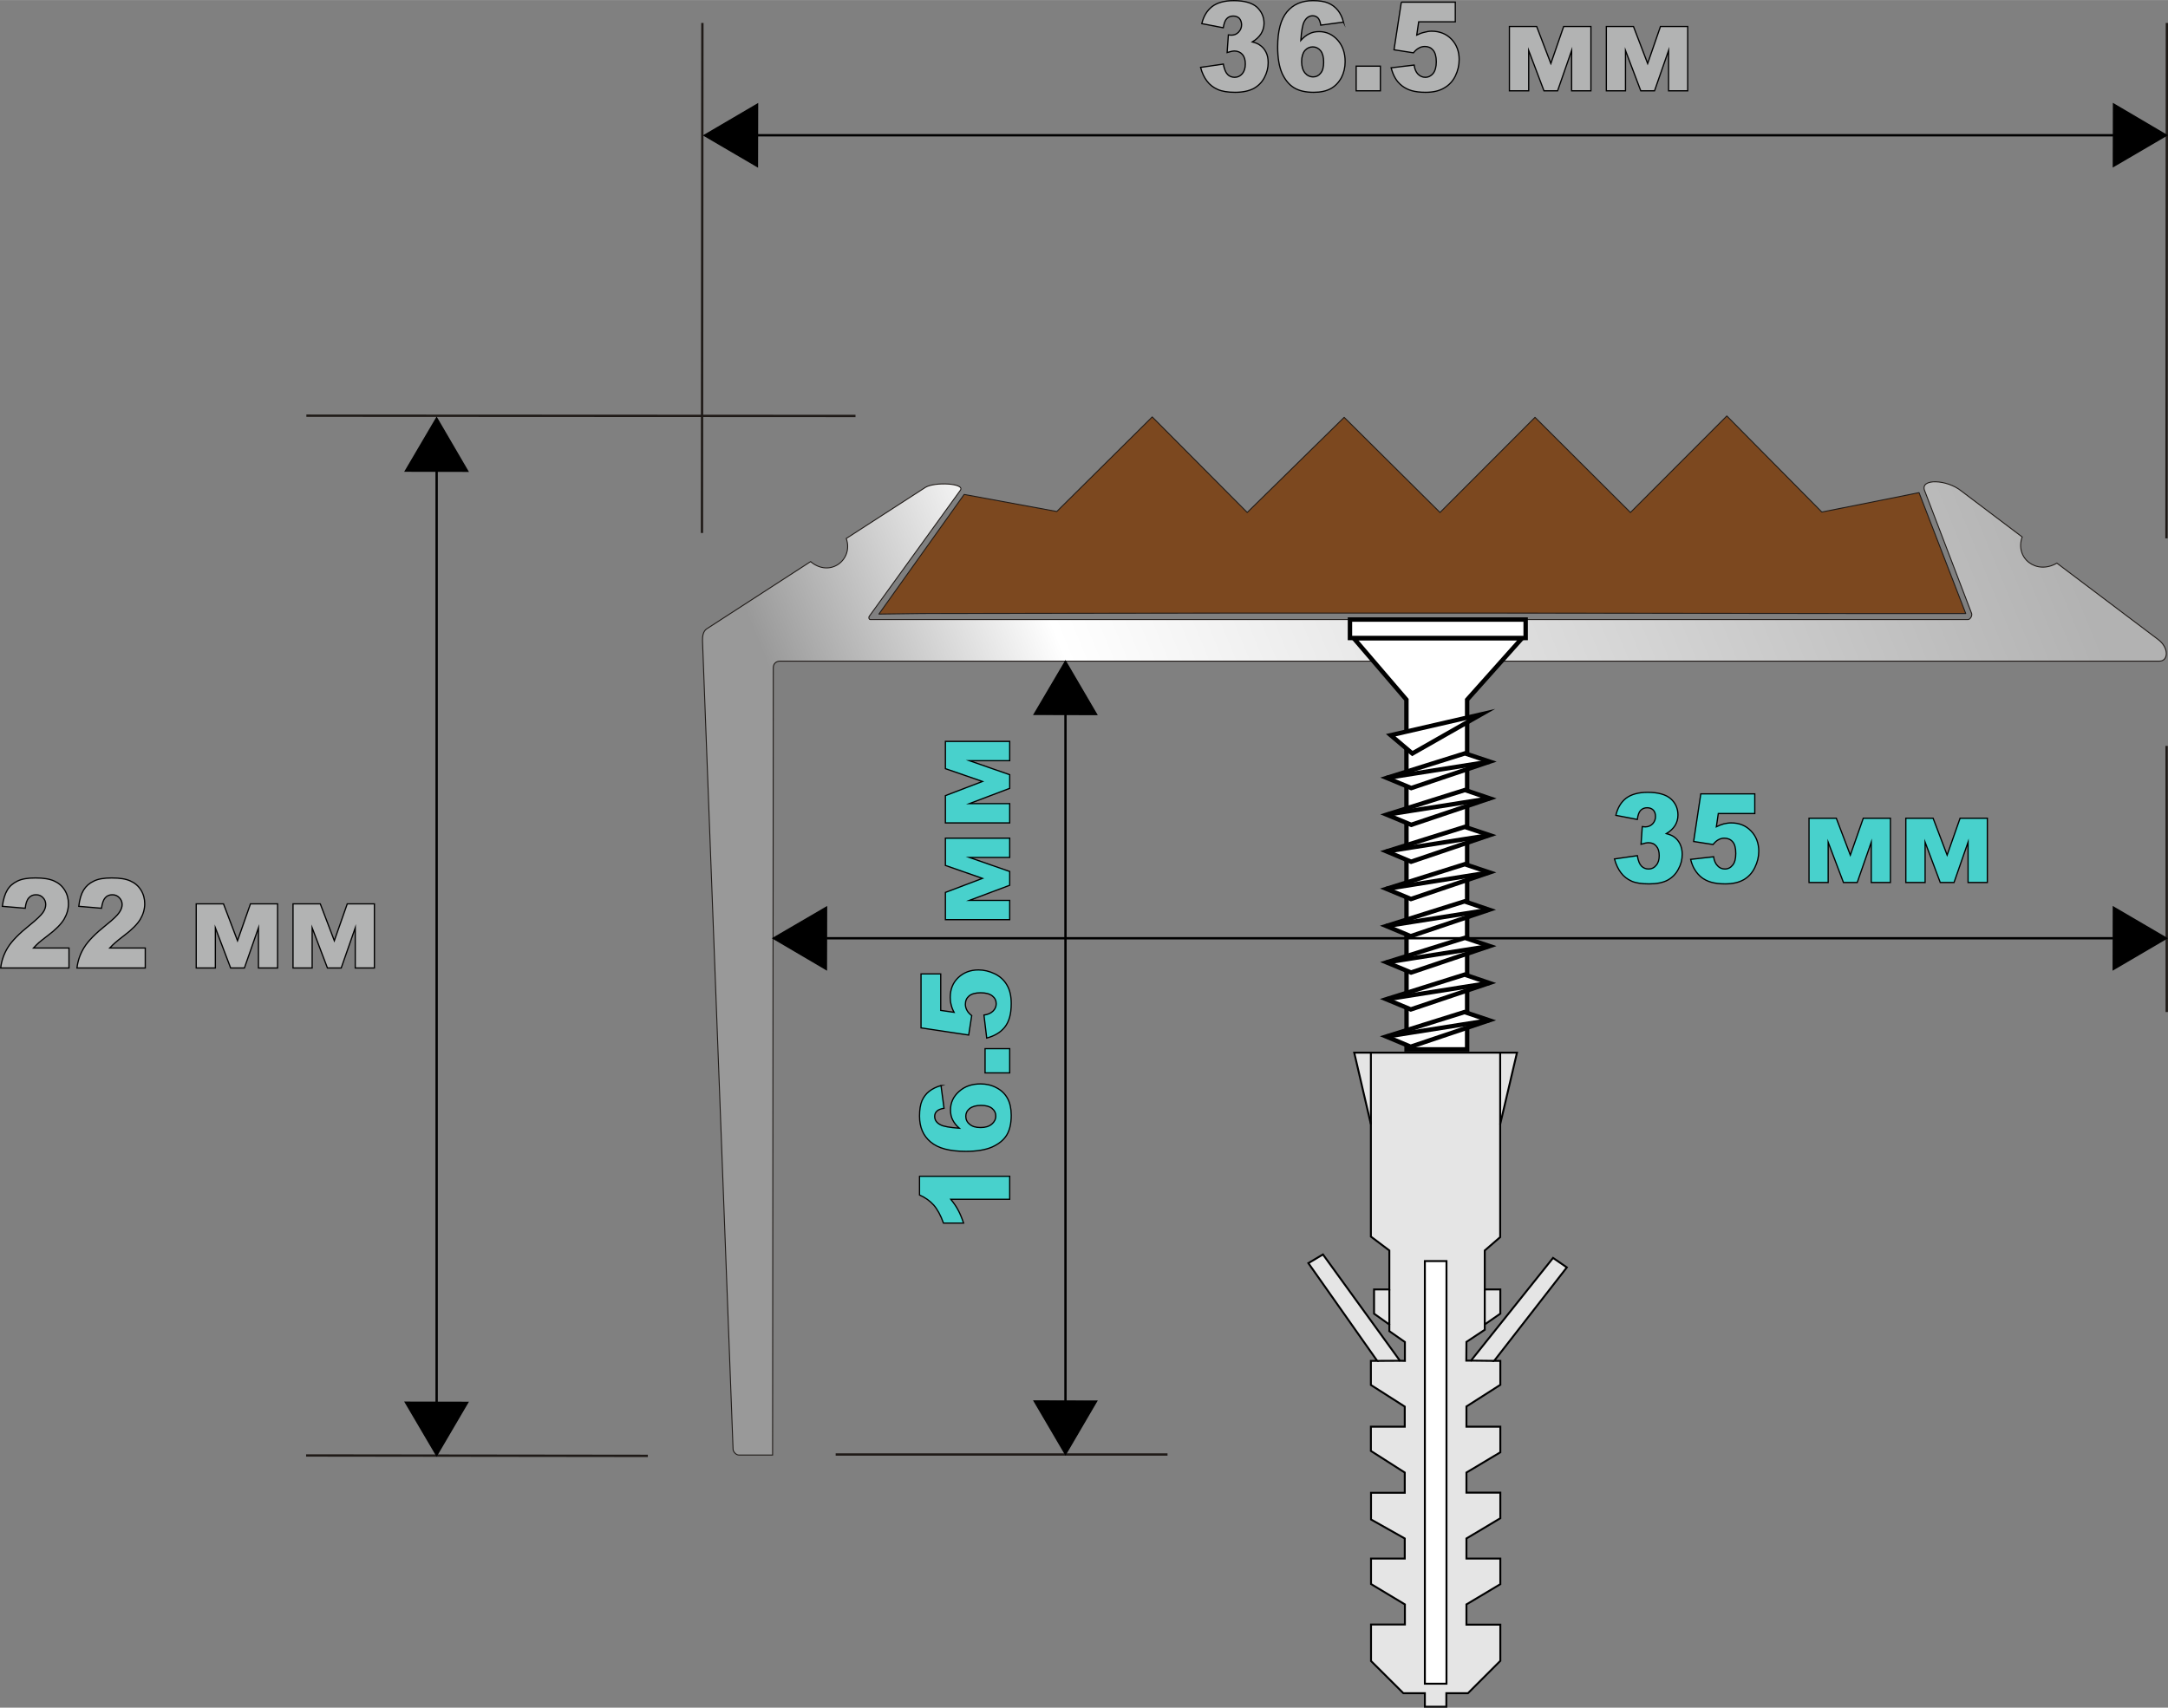 <?xml version="1.0" encoding="UTF-8"?>
<!DOCTYPE svg PUBLIC "-//W3C//DTD SVG 1.1//EN" "http://www.w3.org/Graphics/SVG/1.1/DTD/svg11.dtd">
<!-- Creator: CorelDRAW 2020 (64-Bit) -->
<svg xmlns="http://www.w3.org/2000/svg" xml:space="preserve" width="330px" height="260px" version="1.1" style="shape-rendering:geometricPrecision; text-rendering:geometricPrecision; image-rendering:optimizeQuality; fill-rule:evenodd; clip-rule:evenodd"
viewBox="0 0 157.45 124.04"
 xmlns:xlink="http://www.w3.org/1999/xlink"
 xmlns:xodm="http://www.corel.com/coreldraw/odm/2003">
 <rect x="0" y="0" width="157.45" height="124.04" fill="#808080" stroke="none"/>
 <defs>
  <style type="text/css">
   <![CDATA[
    .str0 {stroke:black;stroke-width:0.09;stroke-miterlimit:22.926}
    .str5 {stroke:black;stroke-width:0.09;stroke-miterlimit:22.926}
    .str4 {stroke:black;stroke-width:0.17;stroke-miterlimit:22.926}
    .str6 {stroke:#1F1A17;stroke-width:0.17;stroke-miterlimit:22.926}
    .str3 {stroke:black;stroke-width:0.32;stroke-miterlimit:22.926}
    .str2 {stroke:black;stroke-width:0.14;stroke-miterlimit:22.926}
    .str1 {stroke:#1F1A17;stroke-width:0.07;stroke-miterlimit:22.926}
    .str7 {stroke:#1F1A17;stroke-width:0.07;stroke-linejoin:round;stroke-miterlimit:1.722}
    .fil5 {fill:none}
    .fil1 {fill:none;fill-rule:nonzero}
    .fil8 {fill:#7C481F}
    .fil6 {fill:black}
    .fil3 {fill:#E5E5E5}
    .fil4 {fill:white}
    .fil0 {fill:#B2B3B3;fill-rule:nonzero}
    .fil7 {fill:mediumturquoise;fill-rule:nonzero}
    .fil2 {fill:url(#id0)}
   ]]>
  </style>
  <linearGradient id="id0" gradientUnits="userSpaceOnUse" x1="153.83" y1="49.45" x2="54.34" y2="90.37">
   <stop offset="0" style="stop-opacity:1; stop-color:#B2B2B2"/>
   <stop offset="0.651" style="stop-opacity:1; stop-color:white"/>
   <stop offset="0.839" style="stop-opacity:1; stop-color:#999999"/>
   <stop offset="1" style="stop-opacity:1; stop-color:#999999"/>
  </linearGradient>
 </defs>
 <g id="Слой_x0020_1">
  <g id="_2256565980032">
   <path class="fil0" d="M88.84 2.01l-1.56 -0.3c0.13,-0.54 0.38,-0.95 0.75,-1.24 0.37,-0.28 0.89,-0.43 1.57,-0.43 0.77,0 1.33,0.16 1.68,0.47 0.34,0.32 0.52,0.71 0.52,1.18 0,0.28 -0.08,0.53 -0.22,0.76 -0.14,0.22 -0.35,0.42 -0.63,0.59 0.23,0.06 0.41,0.13 0.53,0.22 0.2,0.13 0.35,0.3 0.46,0.52 0.11,0.21 0.16,0.47 0.16,0.77 0,0.37 -0.09,0.73 -0.27,1.07 -0.18,0.35 -0.44,0.61 -0.78,0.8 -0.34,0.18 -0.79,0.28 -1.35,0.28 -0.54,0 -0.96,-0.07 -1.27,-0.21 -0.32,-0.14 -0.57,-0.34 -0.77,-0.6 -0.21,-0.27 -0.36,-0.6 -0.47,-1l1.65 -0.24c0.07,0.36 0.17,0.61 0.31,0.75 0.13,0.14 0.31,0.21 0.52,0.21 0.22,0 0.4,-0.09 0.55,-0.26 0.15,-0.18 0.22,-0.41 0.22,-0.71 0,-0.3 -0.07,-0.53 -0.21,-0.69 -0.14,-0.16 -0.34,-0.25 -0.58,-0.25 -0.13,0 -0.31,0.04 -0.53,0.11l0.09 -1.28c0.09,0.01 0.16,0.02 0.21,0.02 0.21,0 0.39,-0.07 0.53,-0.22 0.14,-0.15 0.22,-0.32 0.22,-0.53 0,-0.19 -0.06,-0.35 -0.16,-0.47 -0.11,-0.11 -0.26,-0.17 -0.45,-0.17 -0.19,0 -0.35,0.06 -0.47,0.19 -0.12,0.12 -0.2,0.35 -0.25,0.66z"/>
   <path id="1" class="fil0" d="M97.57 1.6l-1.65 0.22c-0.04,-0.25 -0.11,-0.43 -0.21,-0.53 -0.1,-0.1 -0.23,-0.15 -0.38,-0.15 -0.26,0 -0.47,0.15 -0.62,0.44 -0.11,0.21 -0.19,0.66 -0.24,1.35 0.2,-0.22 0.4,-0.38 0.61,-0.48 0.21,-0.11 0.45,-0.16 0.72,-0.16 0.53,0 0.98,0.21 1.35,0.62 0.36,0.41 0.54,0.93 0.54,1.56 0,0.42 -0.09,0.81 -0.27,1.16 -0.19,0.35 -0.45,0.62 -0.77,0.8 -0.33,0.18 -0.74,0.27 -1.24,0.27 -0.6,0 -1.07,-0.11 -1.43,-0.33 -0.36,-0.22 -0.65,-0.57 -0.87,-1.05 -0.21,-0.48 -0.32,-1.12 -0.32,-1.92 0,-1.16 0.23,-2.01 0.68,-2.55 0.45,-0.54 1.08,-0.81 1.88,-0.81 0.47,0 0.85,0.06 1.12,0.18 0.28,0.12 0.5,0.29 0.69,0.52 0.18,0.23 0.32,0.51 0.41,0.86zm-3.04 2.87c0,0.35 0.08,0.62 0.24,0.82 0.16,0.19 0.36,0.29 0.6,0.29 0.22,0 0.4,-0.09 0.54,-0.27 0.15,-0.17 0.22,-0.44 0.22,-0.8 0,-0.36 -0.07,-0.64 -0.22,-0.83 -0.16,-0.19 -0.35,-0.28 -0.57,-0.28 -0.23,0 -0.42,0.09 -0.58,0.27 -0.15,0.19 -0.23,0.45 -0.23,0.8z"/>
   <polygon id="2" class="fil0" points="98.49,4.8 100.25,4.8 100.25,6.59 98.49,6.59 "/>
   <path id="3" class="fil0" d="M101.77 0.15l3.92 0 0 1.43 -2.66 0 -0.14 0.96c0.18,-0.09 0.37,-0.16 0.55,-0.2 0.18,-0.05 0.35,-0.08 0.53,-0.08 0.59,0 1.08,0.2 1.45,0.59 0.37,0.39 0.55,0.88 0.55,1.47 0,0.41 -0.09,0.81 -0.28,1.2 -0.19,0.38 -0.46,0.67 -0.82,0.87 -0.35,0.21 -0.79,0.31 -1.34,0.31 -0.39,0 -0.73,-0.04 -1.01,-0.12 -0.28,-0.08 -0.52,-0.21 -0.71,-0.36 -0.2,-0.16 -0.36,-0.34 -0.48,-0.55 -0.12,-0.2 -0.22,-0.45 -0.3,-0.75l1.67 -0.2c0.04,0.29 0.13,0.51 0.28,0.66 0.15,0.15 0.33,0.23 0.53,0.23 0.23,0 0.42,-0.1 0.57,-0.28 0.15,-0.19 0.23,-0.47 0.23,-0.85 0,-0.38 -0.08,-0.66 -0.23,-0.84 -0.15,-0.18 -0.35,-0.27 -0.6,-0.27 -0.16,0 -0.32,0.04 -0.46,0.13 -0.11,0.06 -0.24,0.17 -0.37,0.33l-1.41 -0.22 0.53 -3.46z"/>
   <polygon id="4" class="fil0" points="115.54,6.59 114.14,6.59 114.14,3.66 113.12,6.59 112.13,6.59 111.02,3.66 111.02,6.59 109.62,6.59 109.62,1.92 111.6,1.92 112.63,4.61 113.56,1.92 115.54,1.92 "/>
   <polygon id="5" class="fil0" points="122.57,6.59 121.18,6.59 121.18,3.66 120.16,6.59 119.16,6.59 118.05,3.66 118.05,6.59 116.66,6.59 116.66,1.92 118.63,1.92 119.66,4.61 120.59,1.92 122.57,1.92 "/>
   <path id="6" class="fil1 str0" d="M88.84 2.01l-1.56 -0.3c0.13,-0.54 0.38,-0.95 0.75,-1.24 0.37,-0.28 0.89,-0.43 1.57,-0.43 0.77,0 1.33,0.16 1.68,0.47 0.34,0.32 0.52,0.71 0.52,1.18 0,0.28 -0.08,0.53 -0.22,0.76 -0.14,0.22 -0.35,0.42 -0.63,0.59 0.23,0.06 0.41,0.13 0.53,0.22 0.2,0.13 0.35,0.3 0.46,0.52 0.11,0.21 0.16,0.47 0.16,0.77 0,0.37 -0.09,0.73 -0.27,1.07 -0.18,0.35 -0.44,0.61 -0.78,0.8 -0.34,0.18 -0.79,0.28 -1.35,0.28 -0.54,0 -0.96,-0.07 -1.27,-0.21 -0.32,-0.14 -0.57,-0.34 -0.77,-0.6 -0.21,-0.27 -0.36,-0.6 -0.47,-1l1.65 -0.24c0.07,0.36 0.17,0.61 0.31,0.75 0.13,0.14 0.31,0.21 0.52,0.21 0.22,0 0.4,-0.09 0.55,-0.26 0.15,-0.18 0.22,-0.41 0.22,-0.71 0,-0.3 -0.07,-0.53 -0.21,-0.69 -0.14,-0.16 -0.34,-0.25 -0.58,-0.25 -0.13,0 -0.31,0.04 -0.53,0.11l0.09 -1.28c0.09,0.01 0.16,0.02 0.21,0.02 0.21,0 0.39,-0.07 0.53,-0.22 0.14,-0.15 0.22,-0.32 0.22,-0.53 0,-0.19 -0.06,-0.35 -0.16,-0.47 -0.11,-0.11 -0.26,-0.17 -0.45,-0.17 -0.19,0 -0.35,0.06 -0.47,0.19 -0.12,0.12 -0.2,0.35 -0.25,0.66z"/>
   <path id="7" class="fil1 str0" d="M97.57 1.6l-1.65 0.22c-0.04,-0.25 -0.11,-0.43 -0.21,-0.53 -0.1,-0.1 -0.23,-0.15 -0.38,-0.15 -0.26,0 -0.47,0.15 -0.62,0.44 -0.11,0.21 -0.19,0.66 -0.24,1.35 0.2,-0.22 0.4,-0.38 0.61,-0.48 0.21,-0.11 0.45,-0.16 0.72,-0.16 0.53,0 0.98,0.21 1.35,0.62 0.36,0.41 0.54,0.93 0.54,1.56 0,0.42 -0.09,0.81 -0.27,1.16 -0.19,0.35 -0.45,0.62 -0.77,0.8 -0.33,0.18 -0.74,0.27 -1.24,0.27 -0.6,0 -1.07,-0.11 -1.43,-0.33 -0.36,-0.22 -0.65,-0.57 -0.87,-1.05 -0.21,-0.48 -0.32,-1.12 -0.32,-1.92 0,-1.16 0.23,-2.01 0.68,-2.55 0.45,-0.54 1.08,-0.81 1.88,-0.81 0.47,0 0.85,0.06 1.12,0.18 0.28,0.12 0.5,0.29 0.69,0.52 0.18,0.23 0.32,0.51 0.41,0.86zm-3.04 2.87c0,0.35 0.08,0.62 0.24,0.82 0.16,0.19 0.36,0.29 0.6,0.29 0.22,0 0.4,-0.09 0.54,-0.27 0.15,-0.17 0.22,-0.44 0.22,-0.8 0,-0.36 -0.07,-0.64 -0.22,-0.83 -0.16,-0.19 -0.35,-0.28 -0.57,-0.28 -0.23,0 -0.42,0.09 -0.58,0.27 -0.15,0.19 -0.23,0.45 -0.23,0.8z"/>
   <polygon id="8" class="fil1 str0" points="98.49,4.8 100.25,4.8 100.25,6.59 98.49,6.59 "/>
   <path id="9" class="fil1 str0" d="M101.77 0.15l3.92 0 0 1.43 -2.66 0 -0.14 0.96c0.18,-0.09 0.37,-0.16 0.55,-0.2 0.18,-0.05 0.35,-0.08 0.53,-0.08 0.59,0 1.08,0.2 1.45,0.59 0.37,0.39 0.55,0.88 0.55,1.47 0,0.41 -0.09,0.81 -0.28,1.2 -0.19,0.38 -0.46,0.67 -0.82,0.87 -0.35,0.21 -0.79,0.31 -1.34,0.31 -0.39,0 -0.73,-0.04 -1.01,-0.12 -0.28,-0.08 -0.52,-0.21 -0.71,-0.36 -0.2,-0.16 -0.36,-0.34 -0.48,-0.55 -0.12,-0.2 -0.22,-0.45 -0.3,-0.75l1.67 -0.2c0.04,0.29 0.13,0.51 0.28,0.66 0.15,0.15 0.33,0.23 0.53,0.23 0.23,0 0.42,-0.1 0.57,-0.28 0.15,-0.19 0.23,-0.47 0.23,-0.85 0,-0.38 -0.08,-0.66 -0.23,-0.84 -0.15,-0.18 -0.35,-0.27 -0.6,-0.27 -0.16,0 -0.32,0.04 -0.46,0.13 -0.11,0.06 -0.24,0.17 -0.37,0.33l-1.41 -0.22 0.53 -3.46z"/>
   <polygon id="10" class="fil1 str0" points="115.54,6.59 114.14,6.59 114.14,3.66 113.12,6.59 112.13,6.59 111.02,3.66 111.02,6.59 109.62,6.59 109.62,1.92 111.6,1.92 112.63,4.61 113.56,1.92 115.54,1.92 "/>
   <polygon id="11" class="fil1 str0" points="122.57,6.59 121.18,6.59 121.18,3.66 120.16,6.59 119.16,6.59 118.05,3.66 118.05,6.59 116.66,6.59 116.66,1.92 118.63,1.92 119.66,4.61 120.59,1.92 122.57,1.92 "/>
  </g>
  <path class="fil2 str1" d="M67.22 35.39c0.71,-0.41 2.87,-0.28 2.53,0.21l-6.62 9.16c-0.06,0.08 -0.03,0.24 0.08,0.24l79.71 0c0.17,0 0.32,-0.27 0.27,-0.44l-3.42 -8.94c-0.33,-0.89 1.64,-0.8 2.67,0.04l4.42 3.34c-0.55,1.53 1.03,2.78 2.52,1.9l7.33 5.53c0.84,0.61 0.77,1.6 0.11,1.59l-100.17 0c-0.28,0 -0.49,0.18 -0.49,0.48l-0.05 57.19 -2.44 0c-0.23,0 -0.42,-0.25 -0.43,-0.41l-2.22 -58.74c-0.01,-0.34 0.05,-0.67 0.28,-0.85l7.57 -4.9c1.41,1.19 3.13,-0.14 2.59,-1.68l5.76 -3.72z"/>
  <polygon id="_242812800" class="fil3 str2" points="105.04,123.97 105.04,122.99 106.61,122.99 108.96,120.64 108.96,118.01 106.5,118.01 106.5,116.54 108.96,115.07 108.96,113.21 106.5,113.21 106.5,111.75 108.96,110.28 108.96,108.42 106.5,108.42 106.5,106.96 108.96,105.49 108.96,103.63 106.5,103.63 106.5,102.16 108.96,100.59 108.96,98.85 108.51,98.85 113.79,92.06 112.79,91.37 106.83,98.83 106.49,98.83 106.5,97.47 107.83,96.59 107.83,96.2 108.96,95.42 108.96,93.66 107.83,93.66 107.83,90.83 108.95,89.86 108.95,81.66 110.17,76.46 98.35,76.46 99.56,81.66 99.56,89.82 100.9,90.83 100.9,93.66 99.79,93.66 99.79,95.42 100.9,96.21 100.9,96.69 102.03,97.48 102.03,98.85 101.67,98.84 96.08,91.12 95.02,91.75 100.02,98.85 99.56,98.85 99.56,100.6 102.02,102.17 102.02,103.63 99.56,103.63 99.56,105.39 102.02,106.96 102.02,108.43 99.57,108.43 99.57,110.37 102.02,111.75 102.02,113.21 99.57,113.21 99.57,115.06 102.03,116.54 102.03,118 99.57,118 99.57,120.65 101.92,122.99 103.48,122.99 103.48,123.97 "/>
  <rect id="_242813136" class="fil4 str2" x="103.48" y="91.6" width="1.57" height="30.7"/>
  <line id="_242116608" class="fil5 str2" x1="100.9" y1="93.66" x2="100.9" y2= "96.21" />
  <line id="_242928344" class="fil5 str2" x1="100.02" y1="98.85" x2="101.67" y2= "98.84" />
  <line id="_242118504" class="fil5 str2" x1="106.83" y1="98.83" x2="108.51" y2= "98.85" />
  <line id="_242119392" class="fil5 str2" x1="99.56" y1="81.66" x2="99.56" y2= "76.46" />
  <line id="_242122296" class="fil5 str2" x1="108.95" y1="81.66" x2="108.95" y2= "76.46" />
  <line id="_242119872" class="fil5 str2" x1="107.83" y1="96.2" x2="107.83" y2= "93.66" />
  <polygon id="_242118528" class="fil4 str3" points="110.54,46.35 98.31,46.35 102.14,50.82 102.15,76.22 106.55,76.22 106.55,50.82 "/>
  <polygon id="_242118408" class="fil4 str3" points="98.04,45 110.8,45 110.8,46.34 98.04,46.34 "/>
  <polygon id="_9" class="fil4 str3" points="100.68,75.29 106.36,73.51 108.15,74.11 102.45,76.03 "/>
  <polygon id="_8" class="fil4 str3" points="100.68,72.58 106.37,70.79 108.16,71.4 102.46,73.32 "/>
  <polygon id="_7" class="fil4 str3" points="100.7,69.9 106.39,68.12 108.18,68.72 102.48,70.64 "/>
  <polygon id="_6" class="fil4 str3" points="100.68,67.26 106.36,65.47 108.15,66.08 102.45,68 "/>
  <polygon id="_5" class="fil4 str3" points="100.69,64.56 106.38,62.77 108.17,63.37 102.47,65.3 "/>
  <polygon id="_4" class="fil4 str3" points="100.7,61.84 106.38,60.06 108.18,60.66 102.48,62.59 "/>
  <polygon id="_3" class="fil4 str3" points="100.71,59.17 106.39,57.38 108.19,57.99 102.49,59.91 "/>
  <polygon id="_2" class="fil4 str3" points="100.71,56.5 106.39,54.72 108.19,55.32 102.49,57.24 "/>
  <polygon id="_1" class="fil4 str3" points="101,53.4 102.57,54.73 107.56,51.89 "/>
  <line id="_242118072" class="fil5 str3" x1="100.71" y1="56.5" x2="108.19" y2= "55.32" />
  <line id="_242116056" class="fil5 str3" x1="100.71" y1="59.17" x2="108.19" y2= "57.99" />
  <line id="_242115624" class="fil5 str3" x1="108.18" y1="60.66" x2="100.7" y2= "61.84" />
  <line id="_242118288" class="fil5 str3" x1="100.69" y1="64.56" x2="108.17" y2= "63.37" />
  <line id="_242122320" class="fil5 str3" x1="100.68" y1="67.26" x2="108.15" y2= "66.08" />
  <line id="_242116080" class="fil5 str3" x1="100.7" y1="69.9" x2="108.18" y2= "68.72" />
  <line id="_242119656" class="fil5 str3" x1="100.68" y1="72.58" x2="108.16" y2= "71.4" />
  <line id="_242118384" class="fil5 str3" x1="100.68" y1="75.29" x2="108.15" y2= "74.11" />
  <line class="fil5 str4" x1="55.01" y1="9.82" x2="153.48" y2= "9.82" />
  <polygon class="fil6 str5" points="51.13,9.83 55.02,7.55 55.01,12.1 "/>
  <line class="fil5 str6" x1="157.34" y1="39.1" x2="157.37" y2= "1.66" />
  <polygon class="fil6 str5" points="157.36,9.82 153.48,12.09 153.49,7.54 "/>
  <line class="fil5 str6" x1="62.13" y1="30.21" x2="22.25" y2= "30.19" />
  <line class="fil5 str6" x1="47.05" y1="105.75" x2="22.23" y2= "105.72" />
  <line class="fil5 str4" x1="31.71" y1="101.85" x2="31.71" y2= "34.22" />
  <polygon class="fil6 str5" points="31.71,30.34 33.98,34.23 29.43,34.22 "/>
  <polygon class="fil6 str5" points="31.71,105.73 29.43,101.85 33.98,101.86 "/>
  <line class="fil5 str6" x1="50.98" y1="38.71" x2="51.01" y2= "1.66" />
  <line class="fil5 str6" x1="60.69" y1="105.65" x2="84.79" y2= "105.65" />
  <line class="fil5 str4" x1="77.38" y1="101.77" x2="77.38" y2= "51.83" />
  <polygon class="fil6 str5" points="77.38,48.02 79.65,51.9 75.1,51.89 "/>
  <polygon class="fil6 str5" points="77.38,105.65 75.1,101.76 79.65,101.77 "/>
  <line class="fil5 str6" x1="157.35" y1="54.18" x2="157.36" y2= "73.51" />
  <line class="fil5 str4" x1="60.03" y1="68.15" x2="153.47" y2= "68.15" />
  <polygon class="fil6 str5" points="157.36,68.15 153.47,70.43 153.48,65.88 "/>
  <polygon class="fil6 str5" points="56.14,68.15 60.03,65.88 60.02,70.43 "/>
  <g id="_2256565907360">
   <path class="fil0" d="M5.01 70.31l-4.96 0c0.06,-0.52 0.23,-1.02 0.52,-1.49 0.29,-0.47 0.83,-1.02 1.62,-1.65 0.48,-0.39 0.79,-0.69 0.93,-0.89 0.14,-0.2 0.2,-0.39 0.2,-0.58 0,-0.19 -0.06,-0.36 -0.2,-0.5 -0.13,-0.14 -0.3,-0.21 -0.5,-0.21 -0.22,0 -0.39,0.07 -0.52,0.22 -0.14,0.14 -0.23,0.4 -0.27,0.76l-1.66 -0.14c0.07,-0.51 0.19,-0.9 0.36,-1.18 0.17,-0.29 0.42,-0.5 0.73,-0.65 0.32,-0.16 0.75,-0.23 1.31,-0.23 0.58,0 1.03,0.07 1.36,0.22 0.32,0.14 0.58,0.36 0.76,0.65 0.19,0.3 0.28,0.64 0.28,1 0,0.4 -0.11,0.77 -0.32,1.13 -0.21,0.35 -0.6,0.75 -1.16,1.17 -0.33,0.25 -0.55,0.43 -0.67,0.53 -0.11,0.1 -0.24,0.23 -0.39,0.39l2.58 0 0 1.45z"/>
   <path id="1" class="fil0" d="M10.55 70.31l-4.96 0c0.06,-0.52 0.23,-1.02 0.52,-1.49 0.29,-0.47 0.83,-1.02 1.62,-1.65 0.49,-0.39 0.8,-0.69 0.93,-0.89 0.14,-0.2 0.21,-0.39 0.21,-0.58 0,-0.19 -0.07,-0.36 -0.21,-0.5 -0.13,-0.14 -0.3,-0.21 -0.5,-0.21 -0.21,0 -0.39,0.07 -0.52,0.22 -0.13,0.14 -0.22,0.4 -0.27,0.76l-1.65 -0.14c0.06,-0.51 0.18,-0.9 0.35,-1.18 0.18,-0.29 0.42,-0.5 0.74,-0.65 0.31,-0.16 0.75,-0.23 1.3,-0.23 0.59,0 1.04,0.07 1.36,0.22 0.32,0.14 0.58,0.36 0.76,0.65 0.19,0.3 0.28,0.64 0.28,1 0,0.4 -0.11,0.77 -0.32,1.13 -0.21,0.35 -0.6,0.75 -1.16,1.17 -0.33,0.25 -0.55,0.43 -0.66,0.53 -0.12,0.1 -0.25,0.23 -0.4,0.39l2.58 0 0 1.45z"/>
   <polygon id="2" class="fil0" points="20.16,70.31 18.77,70.31 18.77,67.39 17.75,70.31 16.75,70.31 15.64,67.39 15.64,70.31 14.25,70.31 14.25,65.65 16.23,65.65 17.25,68.33 18.19,65.65 20.16,65.65 "/>
   <polygon id="3" class="fil0" points="27.19,70.31 25.8,70.31 25.8,67.39 24.78,70.31 23.78,70.31 22.67,67.39 22.67,70.31 21.28,70.31 21.28,65.65 23.26,65.65 24.28,68.33 25.22,65.65 27.19,65.65 "/>
   <path id="4" class="fil1 str0" d="M5.01 70.31l-4.96 0c0.06,-0.52 0.23,-1.02 0.52,-1.49 0.29,-0.47 0.83,-1.02 1.62,-1.65 0.48,-0.39 0.79,-0.69 0.93,-0.89 0.14,-0.2 0.2,-0.39 0.2,-0.58 0,-0.19 -0.06,-0.36 -0.2,-0.5 -0.13,-0.14 -0.3,-0.21 -0.5,-0.21 -0.22,0 -0.39,0.07 -0.52,0.22 -0.14,0.14 -0.23,0.4 -0.27,0.76l-1.66 -0.14c0.07,-0.51 0.19,-0.9 0.36,-1.18 0.17,-0.29 0.42,-0.5 0.73,-0.65 0.32,-0.16 0.75,-0.23 1.31,-0.23 0.58,0 1.03,0.07 1.36,0.22 0.32,0.14 0.58,0.36 0.76,0.65 0.19,0.3 0.28,0.64 0.28,1 0,0.4 -0.11,0.77 -0.32,1.13 -0.21,0.35 -0.6,0.75 -1.16,1.17 -0.33,0.25 -0.55,0.43 -0.67,0.53 -0.11,0.1 -0.24,0.23 -0.39,0.39l2.58 0 0 1.45z"/>
   <path id="5" class="fil1 str0" d="M10.55 70.31l-4.96 0c0.06,-0.52 0.23,-1.02 0.52,-1.49 0.29,-0.47 0.83,-1.02 1.62,-1.65 0.49,-0.39 0.8,-0.69 0.93,-0.89 0.14,-0.2 0.21,-0.39 0.21,-0.58 0,-0.19 -0.07,-0.36 -0.21,-0.5 -0.13,-0.14 -0.3,-0.21 -0.5,-0.21 -0.21,0 -0.39,0.07 -0.52,0.22 -0.13,0.14 -0.22,0.4 -0.27,0.76l-1.65 -0.14c0.06,-0.51 0.18,-0.9 0.35,-1.18 0.18,-0.29 0.42,-0.5 0.74,-0.65 0.31,-0.16 0.75,-0.23 1.3,-0.23 0.59,0 1.04,0.07 1.36,0.22 0.32,0.14 0.58,0.36 0.76,0.65 0.19,0.3 0.28,0.64 0.28,1 0,0.4 -0.11,0.77 -0.32,1.13 -0.21,0.35 -0.6,0.75 -1.16,1.17 -0.33,0.25 -0.55,0.43 -0.66,0.53 -0.12,0.1 -0.25,0.23 -0.4,0.39l2.58 0 0 1.45z"/>
   <polygon id="6" class="fil1 str0" points="20.16,70.31 18.77,70.31 18.77,67.39 17.75,70.31 16.75,70.31 15.64,67.39 15.64,70.31 14.25,70.31 14.25,65.65 16.23,65.65 17.25,68.33 18.19,65.65 20.16,65.65 "/>
   <polygon id="7" class="fil1 str0" points="27.19,70.31 25.8,70.31 25.8,67.39 24.78,70.31 23.78,70.31 22.67,67.39 22.67,70.31 21.28,70.31 21.28,65.65 23.26,65.65 24.28,68.33 25.22,65.65 27.19,65.65 "/>
  </g>
  <g id="_2256565903424">
   <path class="fil7" d="M118.91 59.52l-1.56 -0.3c0.13,-0.54 0.37,-0.95 0.74,-1.24 0.37,-0.28 0.89,-0.43 1.57,-0.43 0.77,0 1.33,0.16 1.68,0.47 0.35,0.31 0.52,0.71 0.52,1.18 0,0.28 -0.07,0.53 -0.21,0.76 -0.14,0.22 -0.35,0.42 -0.63,0.59 0.23,0.06 0.4,0.13 0.52,0.21 0.2,0.13 0.35,0.31 0.46,0.52 0.11,0.22 0.17,0.47 0.17,0.77 0,0.38 -0.09,0.74 -0.28,1.08 -0.18,0.35 -0.44,0.61 -0.78,0.8 -0.34,0.18 -0.79,0.27 -1.34,0.27 -0.54,0 -0.97,-0.06 -1.28,-0.2 -0.31,-0.14 -0.57,-0.34 -0.77,-0.61 -0.2,-0.26 -0.36,-0.6 -0.47,-1l1.66 -0.24c0.06,0.37 0.16,0.62 0.3,0.76 0.14,0.14 0.31,0.21 0.52,0.21 0.22,0 0.41,-0.09 0.55,-0.27 0.15,-0.17 0.22,-0.41 0.22,-0.7 0,-0.3 -0.07,-0.53 -0.21,-0.69 -0.14,-0.17 -0.33,-0.25 -0.57,-0.25 -0.13,0 -0.31,0.04 -0.54,0.11l0.09 -1.28c0.09,0.01 0.16,0.02 0.21,0.02 0.21,0 0.39,-0.07 0.54,-0.22 0.14,-0.15 0.21,-0.33 0.21,-0.53 0,-0.2 -0.05,-0.35 -0.16,-0.47 -0.11,-0.11 -0.26,-0.17 -0.44,-0.17 -0.2,0 -0.35,0.06 -0.48,0.19 -0.12,0.12 -0.2,0.34 -0.24,0.66z"/>
   <path id="1" class="fil7" d="M123.52 57.66l3.92 0 0 1.43 -2.65 0 -0.14 0.96c0.18,-0.09 0.36,-0.16 0.54,-0.21 0.18,-0.04 0.36,-0.07 0.53,-0.07 0.6,0 1.08,0.2 1.45,0.59 0.37,0.38 0.56,0.88 0.56,1.47 0,0.41 -0.1,0.81 -0.29,1.19 -0.19,0.39 -0.46,0.68 -0.81,0.88 -0.35,0.2 -0.8,0.3 -1.35,0.3 -0.39,0 -0.72,-0.04 -1,-0.12 -0.28,-0.08 -0.52,-0.2 -0.72,-0.36 -0.19,-0.16 -0.35,-0.34 -0.47,-0.54 -0.13,-0.2 -0.23,-0.45 -0.31,-0.76l1.67 -0.19c0.04,0.29 0.14,0.51 0.29,0.66 0.14,0.15 0.32,0.23 0.53,0.23 0.23,0 0.42,-0.1 0.57,-0.29 0.15,-0.18 0.22,-0.47 0.22,-0.84 0,-0.38 -0.07,-0.67 -0.22,-0.84 -0.15,-0.18 -0.36,-0.27 -0.61,-0.27 -0.16,0 -0.31,0.04 -0.46,0.13 -0.11,0.06 -0.23,0.17 -0.36,0.33l-1.41 -0.22 0.52 -3.46z"/>
   <polygon id="2" class="fil7" points="137.29,64.1 135.9,64.1 135.9,61.17 134.88,64.1 133.88,64.1 132.77,61.17 132.77,64.1 131.38,64.1 131.38,59.43 133.36,59.43 134.38,62.11 135.32,59.43 137.29,59.43 "/>
   <polygon id="3" class="fil7" points="144.33,64.1 142.93,64.1 142.93,61.17 141.91,64.1 140.91,64.1 139.81,61.17 139.81,64.1 138.41,64.1 138.41,59.43 140.39,59.43 141.41,62.11 142.35,59.43 144.33,59.43 "/>
   <path id="4" class="fil1 str0" d="M118.91 59.52l-1.56 -0.3c0.13,-0.54 0.37,-0.95 0.74,-1.24 0.37,-0.28 0.89,-0.43 1.57,-0.43 0.77,0 1.33,0.16 1.68,0.47 0.35,0.31 0.52,0.71 0.52,1.18 0,0.28 -0.07,0.53 -0.21,0.76 -0.14,0.22 -0.35,0.42 -0.63,0.59 0.23,0.06 0.4,0.13 0.52,0.21 0.2,0.13 0.35,0.31 0.46,0.52 0.11,0.22 0.17,0.47 0.17,0.77 0,0.38 -0.09,0.74 -0.28,1.08 -0.18,0.35 -0.44,0.61 -0.78,0.8 -0.34,0.18 -0.79,0.27 -1.34,0.27 -0.54,0 -0.97,-0.06 -1.28,-0.2 -0.31,-0.14 -0.57,-0.34 -0.77,-0.61 -0.2,-0.26 -0.36,-0.6 -0.47,-1l1.66 -0.24c0.06,0.37 0.16,0.62 0.3,0.76 0.14,0.14 0.31,0.21 0.52,0.21 0.22,0 0.41,-0.09 0.55,-0.27 0.15,-0.17 0.22,-0.41 0.22,-0.7 0,-0.3 -0.07,-0.53 -0.21,-0.69 -0.14,-0.17 -0.33,-0.25 -0.57,-0.25 -0.13,0 -0.31,0.04 -0.54,0.11l0.09 -1.28c0.09,0.01 0.16,0.02 0.21,0.02 0.21,0 0.39,-0.07 0.54,-0.22 0.14,-0.15 0.21,-0.33 0.21,-0.53 0,-0.2 -0.05,-0.35 -0.16,-0.47 -0.11,-0.11 -0.26,-0.17 -0.44,-0.17 -0.2,0 -0.35,0.06 -0.48,0.19 -0.12,0.12 -0.2,0.34 -0.24,0.66z"/>
   <path id="5" class="fil1 str0" d="M123.52 57.66l3.92 0 0 1.43 -2.65 0 -0.14 0.96c0.18,-0.09 0.36,-0.16 0.54,-0.21 0.18,-0.04 0.36,-0.07 0.53,-0.07 0.6,0 1.08,0.2 1.45,0.59 0.37,0.38 0.56,0.88 0.56,1.47 0,0.41 -0.1,0.81 -0.29,1.19 -0.19,0.39 -0.46,0.68 -0.81,0.88 -0.35,0.2 -0.8,0.3 -1.35,0.3 -0.39,0 -0.72,-0.04 -1,-0.12 -0.28,-0.08 -0.52,-0.2 -0.72,-0.36 -0.19,-0.16 -0.35,-0.34 -0.47,-0.54 -0.13,-0.2 -0.23,-0.45 -0.31,-0.76l1.67 -0.19c0.04,0.29 0.14,0.51 0.29,0.66 0.14,0.15 0.32,0.23 0.53,0.23 0.23,0 0.42,-0.1 0.57,-0.29 0.15,-0.18 0.22,-0.47 0.22,-0.84 0,-0.38 -0.07,-0.67 -0.22,-0.84 -0.15,-0.18 -0.36,-0.27 -0.61,-0.27 -0.16,0 -0.31,0.04 -0.46,0.13 -0.11,0.06 -0.23,0.17 -0.36,0.33l-1.41 -0.22 0.52 -3.46z"/>
   <polygon id="6" class="fil1 str0" points="137.29,64.1 135.9,64.1 135.9,61.17 134.88,64.1 133.88,64.1 132.77,61.17 132.77,64.1 131.38,64.1 131.38,59.43 133.36,59.43 134.38,62.11 135.32,59.43 137.29,59.43 "/>
   <polygon id="7" class="fil1 str0" points="144.33,64.1 142.93,64.1 142.93,61.17 141.91,64.1 140.91,64.1 139.81,61.17 139.81,64.1 138.41,64.1 138.41,59.43 140.39,59.43 141.41,62.11 142.35,59.43 144.33,59.43 "/>
  </g>
  <g id="_2256565908416">
   <path class="fil7" d="M66.78 85.44l6.55 0 0 1.67 -4.28 0c0.22,0.27 0.4,0.53 0.53,0.78 0.14,0.25 0.27,0.57 0.4,0.95l-1.46 0c-0.2,-0.56 -0.44,-1 -0.71,-1.31 -0.28,-0.31 -0.62,-0.55 -1.03,-0.73l0 -1.36z"/>
   <path id="1" class="fil7" d="M68.34 78.85l0.22 1.65c-0.25,0.04 -0.43,0.11 -0.53,0.22 -0.1,0.1 -0.15,0.22 -0.15,0.37 0,0.27 0.15,0.48 0.44,0.62 0.21,0.11 0.66,0.19 1.35,0.24 -0.22,-0.19 -0.38,-0.4 -0.48,-0.6 -0.11,-0.21 -0.16,-0.45 -0.16,-0.73 0,-0.53 0.21,-0.98 0.62,-1.34 0.41,-0.37 0.93,-0.55 1.56,-0.55 0.42,0 0.81,0.09 1.16,0.28 0.35,0.18 0.62,0.44 0.8,0.77 0.18,0.33 0.27,0.74 0.27,1.23 0,0.6 -0.11,1.08 -0.33,1.44 -0.22,0.36 -0.57,0.64 -1.05,0.86 -0.48,0.21 -1.12,0.32 -1.91,0.32 -1.17,0 -2.02,-0.22 -2.56,-0.68 -0.54,-0.45 -0.81,-1.07 -0.81,-1.88 0,-0.47 0.06,-0.84 0.18,-1.12 0.12,-0.27 0.29,-0.5 0.52,-0.68 0.23,-0.18 0.51,-0.32 0.86,-0.42zm2.87 3.05c0.35,0 0.62,-0.08 0.82,-0.25 0.19,-0.16 0.29,-0.36 0.29,-0.59 0,-0.22 -0.09,-0.4 -0.27,-0.55 -0.17,-0.14 -0.44,-0.22 -0.8,-0.22 -0.36,0 -0.64,0.08 -0.83,0.23 -0.19,0.15 -0.28,0.34 -0.28,0.56 0,0.23 0.09,0.43 0.28,0.58 0.18,0.16 0.44,0.24 0.79,0.24z"/>
   <polygon id="2" class="fil7" points="71.54,77.93 71.54,76.17 73.33,76.17 73.33,77.93 "/>
   <path id="3" class="fil7" d="M66.89 74.66l0 -3.92 1.43 0 0 2.65 0.97 0.14c-0.1,-0.18 -0.17,-0.36 -0.21,-0.54 -0.05,-0.18 -0.07,-0.36 -0.07,-0.53 0,-0.6 0.19,-1.08 0.58,-1.45 0.39,-0.37 0.88,-0.56 1.47,-0.56 0.41,0 0.81,0.1 1.2,0.29 0.38,0.19 0.67,0.46 0.87,0.81 0.21,0.35 0.31,0.8 0.31,1.34 0,0.4 -0.04,0.73 -0.12,1.01 -0.08,0.28 -0.2,0.52 -0.36,0.72 -0.16,0.19 -0.34,0.35 -0.55,0.47 -0.2,0.12 -0.45,0.23 -0.75,0.31l-0.2 -1.67c0.29,-0.04 0.51,-0.14 0.66,-0.29 0.15,-0.15 0.23,-0.32 0.23,-0.53 0,-0.23 -0.09,-0.42 -0.28,-0.57 -0.19,-0.15 -0.47,-0.23 -0.85,-0.23 -0.38,0 -0.66,0.08 -0.84,0.23 -0.18,0.15 -0.27,0.35 -0.27,0.61 0,0.15 0.04,0.31 0.13,0.46 0.06,0.11 0.17,0.23 0.33,0.36l-0.22 1.41 -3.46 -0.52z"/>
   <polygon id="4" class="fil7" points="73.33,60.88 73.33,62.28 70.4,62.28 73.33,63.3 73.33,64.3 70.4,65.4 73.33,65.4 73.33,66.8 68.66,66.8 68.66,64.82 71.35,63.8 68.66,62.86 68.66,60.88 "/>
   <polygon id="5" class="fil7" points="73.33,53.85 73.33,55.25 70.4,55.25 73.33,56.27 73.33,57.26 70.4,58.37 73.33,58.37 73.33,59.77 68.66,59.77 68.66,57.79 71.35,56.76 68.66,55.83 68.66,53.85 "/>
   <path id="6" class="fil1 str0" d="M66.78 85.44l6.55 0 0 1.67 -4.28 0c0.22,0.27 0.4,0.53 0.53,0.78 0.14,0.25 0.27,0.57 0.4,0.95l-1.46 0c-0.2,-0.56 -0.44,-1 -0.71,-1.31 -0.28,-0.31 -0.62,-0.55 -1.03,-0.73l0 -1.36z"/>
   <path id="7" class="fil1 str0" d="M68.34 78.85l0.22 1.65c-0.25,0.04 -0.43,0.11 -0.53,0.22 -0.1,0.1 -0.15,0.22 -0.15,0.37 0,0.27 0.15,0.48 0.44,0.62 0.21,0.11 0.66,0.19 1.35,0.24 -0.22,-0.19 -0.38,-0.4 -0.48,-0.6 -0.11,-0.21 -0.16,-0.45 -0.16,-0.73 0,-0.53 0.21,-0.98 0.62,-1.34 0.41,-0.37 0.93,-0.55 1.56,-0.55 0.42,0 0.81,0.09 1.16,0.28 0.35,0.18 0.62,0.44 0.8,0.77 0.18,0.33 0.27,0.74 0.27,1.23 0,0.6 -0.11,1.08 -0.33,1.44 -0.22,0.36 -0.57,0.64 -1.05,0.86 -0.48,0.21 -1.12,0.32 -1.91,0.32 -1.17,0 -2.02,-0.22 -2.56,-0.68 -0.54,-0.45 -0.81,-1.07 -0.81,-1.88 0,-0.47 0.06,-0.84 0.18,-1.12 0.12,-0.27 0.29,-0.5 0.52,-0.68 0.23,-0.18 0.51,-0.32 0.86,-0.42zm2.87 3.05c0.35,0 0.62,-0.08 0.82,-0.25 0.19,-0.16 0.29,-0.36 0.29,-0.59 0,-0.22 -0.09,-0.4 -0.27,-0.55 -0.17,-0.14 -0.44,-0.22 -0.8,-0.22 -0.36,0 -0.64,0.08 -0.83,0.23 -0.19,0.15 -0.28,0.34 -0.28,0.56 0,0.23 0.09,0.43 0.28,0.58 0.18,0.16 0.44,0.24 0.79,0.24z"/>
   <polygon id="8" class="fil1 str0" points="71.54,77.93 71.54,76.17 73.33,76.17 73.33,77.93 "/>
   <path id="9" class="fil1 str0" d="M66.89 74.66l0 -3.92 1.43 0 0 2.65 0.97 0.14c-0.1,-0.18 -0.17,-0.36 -0.21,-0.54 -0.05,-0.18 -0.07,-0.36 -0.07,-0.53 0,-0.6 0.19,-1.08 0.58,-1.45 0.39,-0.37 0.88,-0.56 1.47,-0.56 0.41,0 0.81,0.1 1.2,0.29 0.38,0.19 0.67,0.46 0.87,0.81 0.21,0.35 0.31,0.8 0.31,1.34 0,0.4 -0.04,0.73 -0.12,1.01 -0.08,0.28 -0.2,0.52 -0.36,0.72 -0.16,0.19 -0.34,0.35 -0.55,0.47 -0.2,0.12 -0.45,0.23 -0.75,0.31l-0.2 -1.67c0.29,-0.04 0.51,-0.14 0.66,-0.29 0.15,-0.15 0.23,-0.32 0.23,-0.53 0,-0.23 -0.09,-0.42 -0.28,-0.57 -0.19,-0.15 -0.47,-0.23 -0.85,-0.23 -0.38,0 -0.66,0.08 -0.84,0.23 -0.18,0.15 -0.27,0.35 -0.27,0.61 0,0.15 0.04,0.31 0.13,0.46 0.06,0.11 0.17,0.23 0.33,0.36l-0.22 1.41 -3.46 -0.52z"/>
   <polygon id="10" class="fil1 str0" points="73.33,60.88 73.33,62.28 70.4,62.28 73.33,63.3 73.33,64.3 70.4,65.4 73.33,65.4 73.33,66.8 68.66,66.8 68.66,64.82 71.35,63.8 68.66,62.86 68.66,60.88 "/>
   <polygon id="11" class="fil1 str0" points="73.33,53.85 73.33,55.25 70.4,55.25 73.33,56.27 73.33,57.26 70.4,58.37 73.33,58.37 73.33,59.77 68.66,59.77 68.66,57.79 71.35,56.76 68.66,55.83 68.66,53.85 "/>
  </g>
  <polygon class="fil8 str7" points="63.83,44.6 70.02,35.91 76.75,37.15 83.68,30.28 90.58,37.22 97.62,30.31 104.58,37.22 111.48,30.31 118.41,37.22 125.41,30.21 132.31,37.19 139.37,35.78 142.76,44.56 134.33,44.56 109.2,44.53 88.81,44.53 67.01,44.56 "/>
 </g>
</svg>
